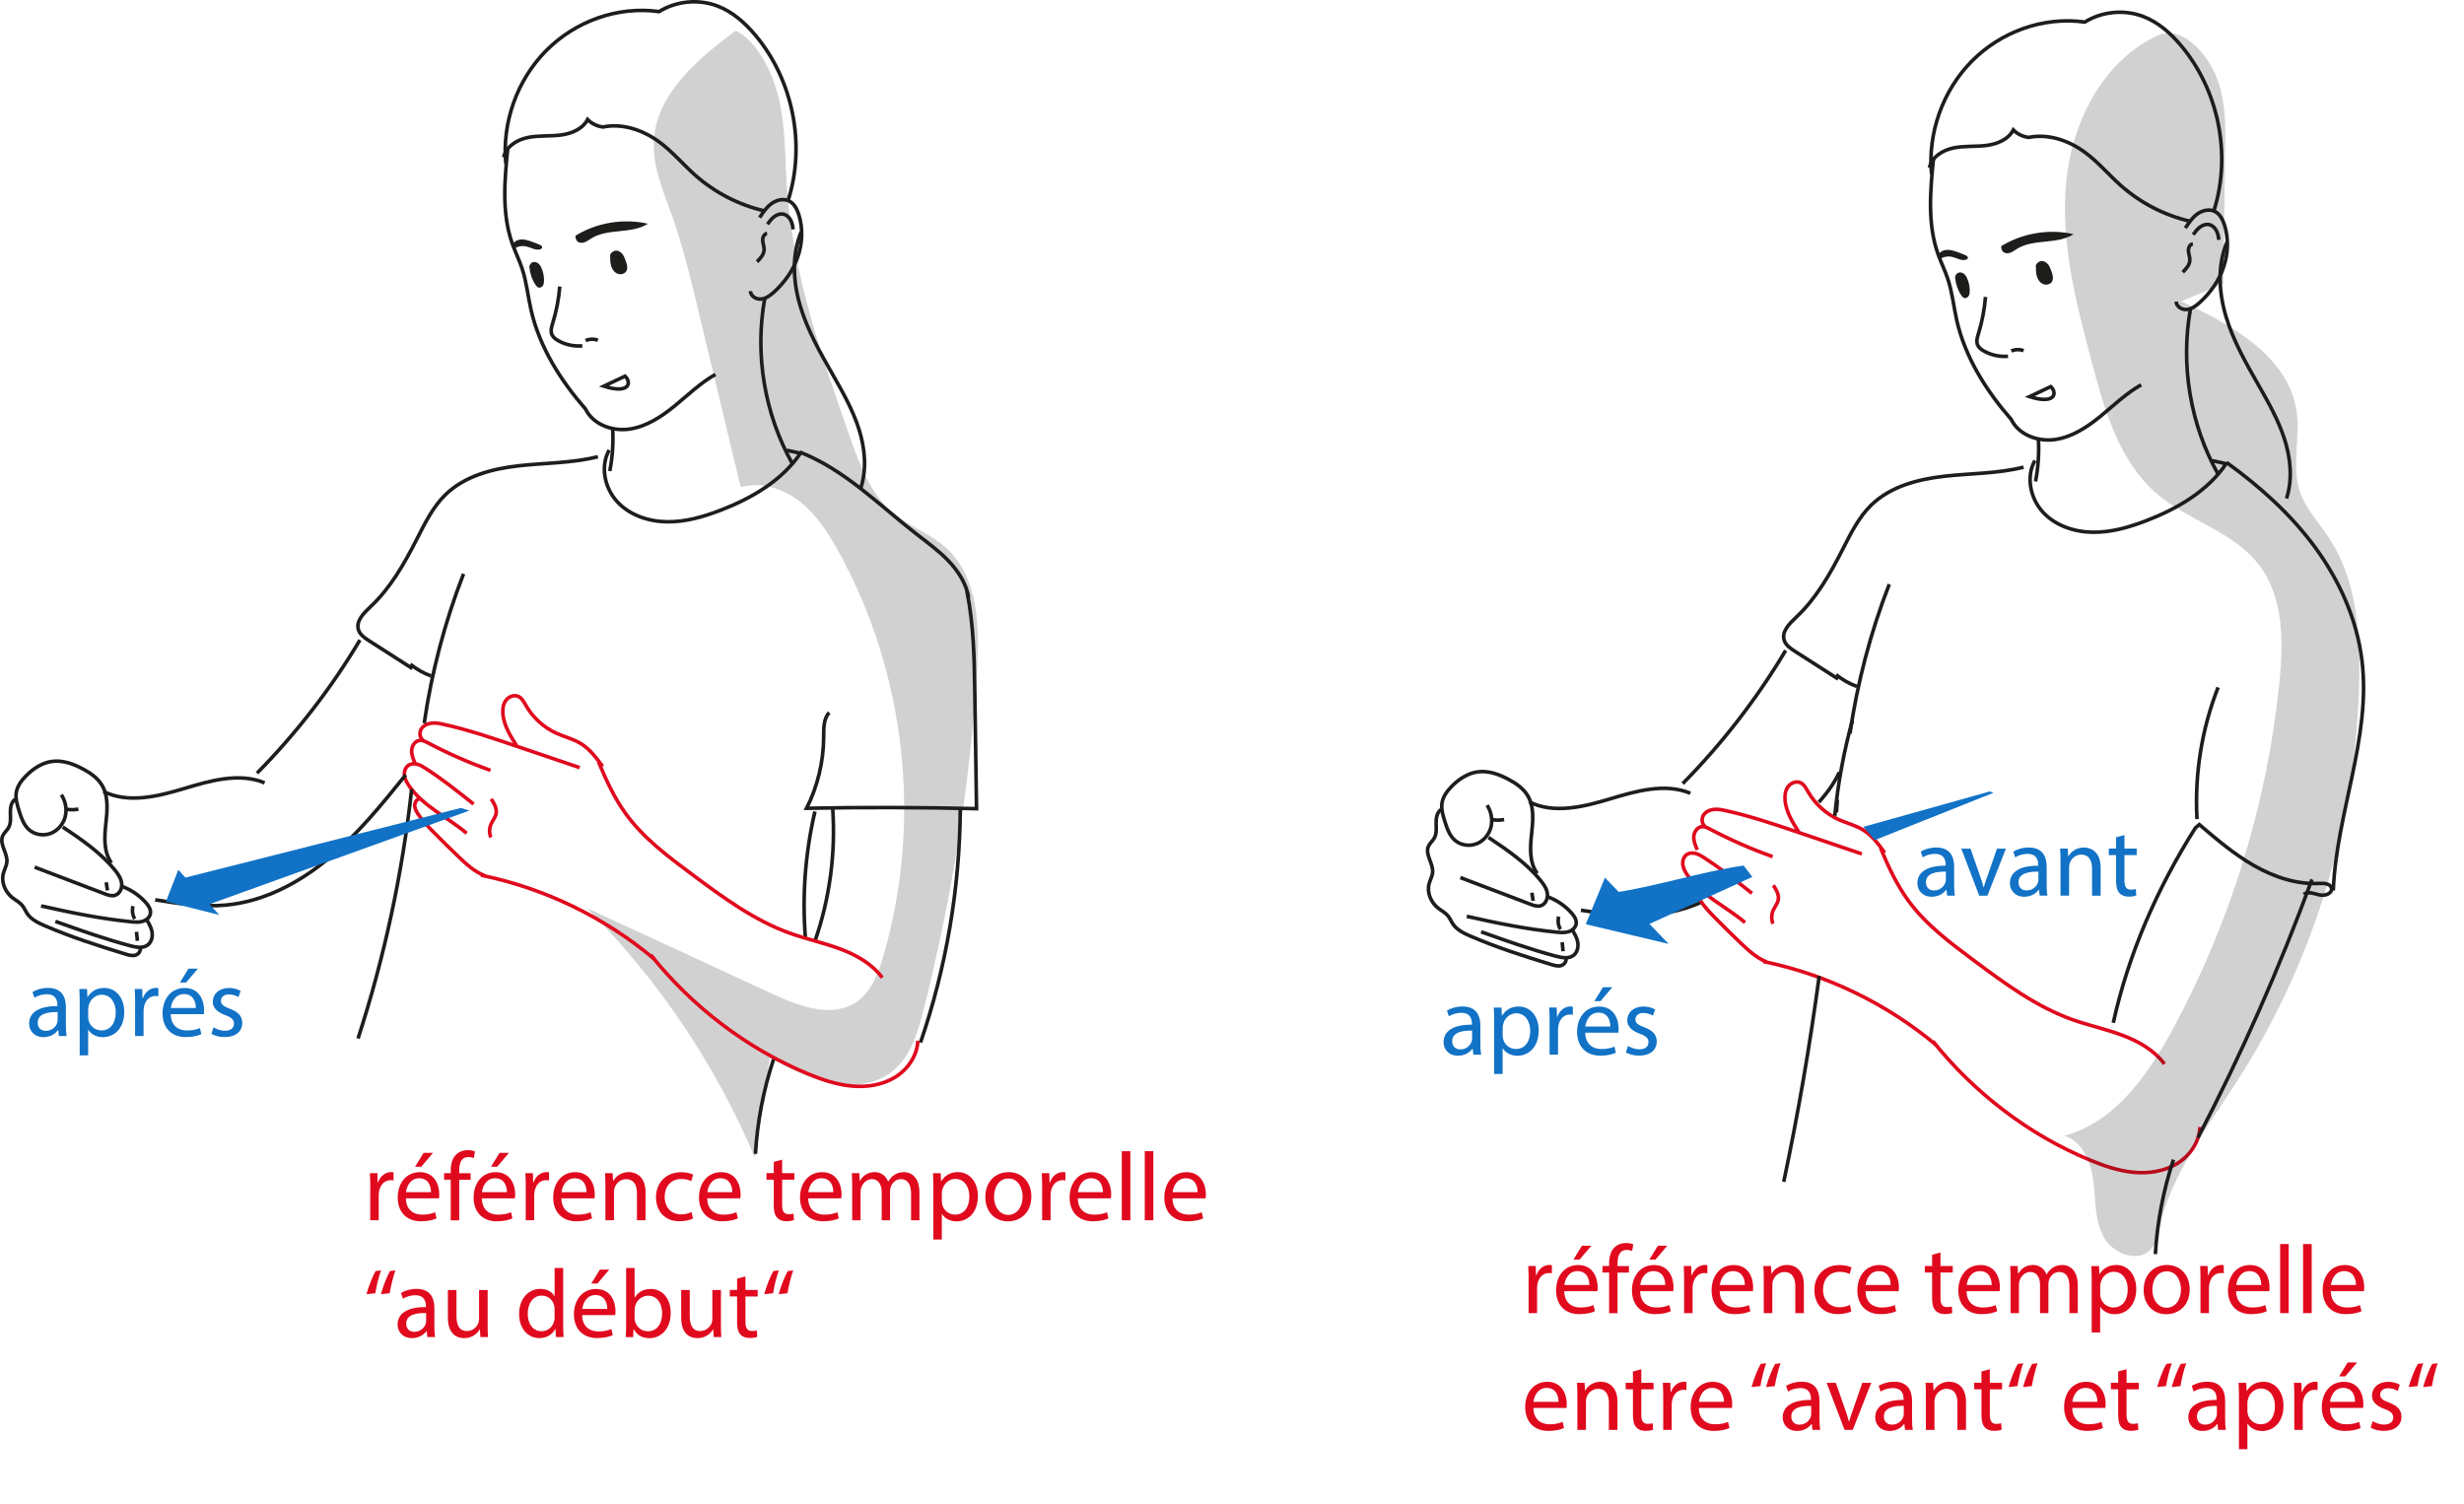 <?xml version="1.0" encoding="UTF-8"?>
<svg id="a" data-name="Calque 1" xmlns="http://www.w3.org/2000/svg" viewBox="0 0 683.59 417.38">
  <defs>
    <style>
      .e {
        isolation: isolate;
        opacity: .2;
      }

      .e, .f {
        fill: #1d1d1b;
      }

      .e, .f, .g, .h {
        stroke-width: 0px;
      }

      .i {
        stroke: #1d1d1b;
      }

      .i, .j {
        fill: none;
        stroke-miterlimit: 10;
      }

      .j {
        stroke: #e0091d;
      }

      .g {
        fill: #1172c6;
      }

      .h {
        fill: #e0091d;
      }
    </style>
  </defs>
  <g id="b" data-name="Calque 3">
    <path class="e" d="M204.11,8.49c-10.53,7.88-22.02,17.49-22.71,30.63-.37,7.13,2.62,13.93,5.01,20.66,3.06,8.62,5.21,17.54,7.34,26.44,3.92,16.32,7.83,32.64,11.75,48.95,5.63-1.64,11.84.38,16.44,4.01,4.6,3.63,7.84,8.69,10.68,13.82,18.72,33.82,23.3,75.17,12.44,112.27-1.41,4.82-3.32,9.91-7.48,12.73-6.7,4.54-15.72,1.24-23.06-2.16-17.22-7.96-34.45-15.93-51.67-23.89,19.78,19.83,35.71,43.49,46.62,69.28,1.36-9.26,2.72-18.52,4.08-27.78,5.36,2.89,10.82,5.82,16.8,7.04s12.64.47,17.36-3.37c4.99-4.07,6.94-10.7,8.52-16.94,7.83-31,12.97-62.7,14.85-94.62.7-11.87.31-25.35-8.43-33.4-4.45-4.1-10.48-6.11-15.09-10.04-6.18-5.27-9.12-13.3-11.8-20.96-7.88-22.49-15.84-45.32-17.44-69.1-.56-8.3-.35-16.72-2.27-24.81-1.93-8.09-6.43-16.07-11.93-18.75h-.01Z"/>
  </g>
  <g id="c" data-name="Calque 2">
    <path class="i" d="M140.87,41.05c-.88,8.89-1.73,18.13,1.26,26.55.83,2.34,1.94,4.57,2.72,6.92,1.23,3.71,1.61,7.64,2.47,11.45,2.38,10.49,8.39,19.8,15.11,27.49,2.06,4.31,7.43,6.26,12.15,5.59s8.89-3.41,12.59-6.43,7.15-6.4,11.32-8.74"/>
    <path class="i" d="M210.75,60.36c.95-1.43,1.92-2.89,3.31-3.89s3.3-1.47,4.83-.72c1.43.7,2.22,2.25,2.71,3.76,1.21,3.79,1.03,7.97-.26,11.74s-3.67,7.12-6.62,9.79c-1.02.92-2.2,1.8-3.57,1.93s-2.91-.82-2.96-2.2"/>
    <path class="i" d="M212.92,62.2c.55-.75,1.11-1.51,1.86-2.08s1.71-.9,2.62-.69c.86.2,1.55.88,1.96,1.66s.57,1.67.67,2.55"/>
    <path class="i" d="M212.82,64.78c-.86.09-1.28,1.13-1.22,1.99s.43,1.69.39,2.55c-.06,1.31-1.04,2.37-1.96,3.31"/>
    <path class="i" d="M212.19,82.67c-2.87,15.64-.09,32.26,7.72,46.12"/>
    <path class="i" d="M169.97,118.81c.23,3.97-.04,7.97-.79,11.87"/>
    <path class="f" d="M146.9,74.28c.15,1.69.73,3.34,1.67,4.75.22.33.49.66.87.76.45.11.93-.17,1.18-.57s.3-.88.31-1.35c.02-1.18-.21-2.36-.68-3.44-.22-.52-.51-1.03-.95-1.37s-1.07-.51-1.58-.28c-.84.37-.99,1.48-.81,1.51h0Z"/>
    <path class="f" d="M169.27,71.04c0,.93.02,1.87.29,2.76s.84,1.73,1.69,2.1,1.98.17,2.48-.62c.52-.83.21-1.91-.11-2.83-.24-.69-.5-1.4-.95-1.98s-1.17-1-1.9-.93c-1.02.1-1.76,1.32-1.49,1.5h0Z"/>
    <path class="i" d="M155.3,79.49c-.28,3.43-.93,6.82-1.94,10.11-.32,1.05-.68,2.2-.25,3.21.33.78,1.05,1.31,1.79,1.72,2.01,1.12,4.36,1.62,6.65,1.42"/>
    <path class="i" d="M162.48,94.49c1.06-.48,2.31-.51,3.39-.09"/>
    <path class="i" d="M212.05,58.5c-7.05-1.64-13.69-5.05-19.12-9.85-3.47-3.06-6.45-6.68-10.2-9.39-4.48-3.25-10.12-5.11-15.43-4.03-1.61-.18-3.15-.92-4.28-2.07-1.39,2.69-4.57,3.96-7.58,4.32s-6.09.06-9.06.68-5.98,2.5-6.64,5.46"/>
    <path class="i" d="M140.33,45.4c-1.09-11.39,3.11-23.18,11.16-31.32s19.79-12.47,31.36-10.86c4.77-2.96,10.93-3.55,16.18-1.56,4.24,1.61,7.73,4.75,10.64,8.23,10.31,12.36,13.85,30.04,9.08,45.41"/>
    <path class="i" d="M222.26,64.36c-2.66,6.47-2.24,13.87-.24,20.57s5.49,12.84,8.96,18.91c2.77,4.86,5.56,9.76,7.27,15.08s2.28,11.17.56,16.49"/>
    <path class="i" d="M169,124.87c-2.51,4.47-1.29,10.44,2.16,14.24s8.72,5.57,13.85,5.65,10.16-1.38,14.94-3.22c8.59-3.31,16.96-8.17,22.12-15.79-1.27-.28-2.54-.56-3.81-.84"/>
    <path class="i" d="M221.83,125.41c12.29,4.75,21.83,14.49,32.22,22.59,3.11,2.42,6.33,4.73,9.06,7.58s4.97,6.32,5.61,10.2"/>
    <path class="i" d="M230.05,197.69c-1.61,1.75-1.52,4.4-1.54,6.78-.03,6.84-1.67,13.66-4.73,19.77,15.71-.3,31.43-.26,47.14.11-.16-10.57-.31-21.13-.47-31.7-.14-9.57-.29-19.21-2.19-28.6"/>
    <path class="i" d="M266.41,224.46c-.15,22-3.89,43.97-11.03,64.77"/>
    <path class="i" d="M231.02,224.38c.85,12.48-.86,25.12-5,36.93"/>
    <path class="i" d="M226.09,225.13c-2.68,11.44-3.57,23.3-2.65,35.01"/>
    <path class="j" d="M160.82,212.97c-5.85-1.99-11.7-3.97-17.55-5.96-6.65-2.26-13.31-4.52-20.17-6.04-1.12-.25-2.27-.48-3.41-.34s-2.29.69-2.86,1.69-.37,2.45.6,3.06"/>
    <path class="j" d="M136.08,213.74c-5.95-2.14-11.76-4.69-17.35-7.64-.72-.38-1.49-.78-2.29-.69-1.28.13-2.16,1.46-2.23,2.75s.46,2.51.97,3.69"/>
    <path class="j" d="M131.39,223.07c-4.33-3.44-8.66-6.89-13.31-9.89-.72-.47-1.47-.93-2.3-1.15s-1.77-.18-2.48.3c-.87.6-1.22,1.75-1.09,2.8s.66,2,1.26,2.87c1.97,2.86,4.71,5.1,7.54,7.1s5.8,3.83,8.45,6.08"/>
    <path class="j" d="M116.3,221.64c-.8.19-1.27,1.08-1.24,1.9s.44,1.57.89,2.26c1.22,1.87,2.78,3.49,4.35,5.08,2.3,2.34,4.65,4.64,7.02,6.91,2.12,2.02,4.33,4.05,7.05,5.11"/>
    <path class="j" d="M136.28,221.66c.79,1.22,1.62,2.6,1.36,4.04-.2,1.07-.97,1.93-1.41,2.93-.51,1.16-.53,2.52-.06,3.7"/>
    <path class="j" d="M143.31,206.86c-1.72-2.7-3.49-5.54-3.79-8.73-.12-1.31.04-2.71.81-3.78s2.26-1.68,3.46-1.14c1.02.46,1.56,1.55,2.12,2.52,1.94,3.38,4.96,6.12,8.51,7.72,2.22,1,4.64,1.57,6.71,2.84,2.51,1.53,4.31,3.96,6.04,6.34"/>
    <path class="j" d="M133.45,242.81c17.61,3.61,34.29,11.68,48.06,23.24"/>
    <path class="j" d="M254.64,288.73c-.15,4.18-2.83,8.03-6.41,10.19s-7.94,2.78-12.1,2.37-8.16-1.79-12.03-3.39c-17.01-7.04-32.05-18.62-43.57-32.97"/>
    <path class="j" d="M244.77,271.25c-2.86-3.87-7.25-6.33-11.76-8.01s-9.24-2.68-13.77-4.3c-10.03-3.58-18.74-10.02-27.28-16.38-6.66-4.95-13.42-10.01-18.3-16.72-3.21-4.42-5.51-9.43-7.62-14.47"/>
    <path class="i" d="M165.87,126.71c-7.17,1.81-14.66,1.69-22.01,2.52s-14.95,2.84-20.25,7.99c-3.55,3.45-5.75,8.02-8.01,12.43-3.45,6.75-7.27,13.48-12.8,18.67-1.86,1.75-4.12,3.97-3.35,6.41.44,1.38,1.74,2.27,2.96,3.05,4.01,2.57,8.01,5.14,12.02,7.71"/>
    <path class="i" d="M128.6,159.2c-5.19,13.35-8.85,27.28-10.91,41.45"/>
    <path class="i" d="M113.84,184.27c1.73,1.41,3.7,2.53,5.8,3.28"/>
    <path class="i" d="M99.86,177.57c-7.99,13.4-17.6,25.83-28.56,36.94"/>
    <path class="i" d="M112.54,214.99c-6.64,8.23-13.34,16.51-21.48,23.25s-17.93,11.91-28.46,12.87c-6.52.59-13.07-.43-19.54-1.47"/>
    <path class="i" d="M73.42,217.19c-7.06-2.92-15.07-.61-22.38,1.59s-15.49,4.21-22.33.8"/>
    <path class="i" d="M17.42,229.45c5.21,3.5,10.49,7.07,14.45,11.94.88,1.08,1.71,2.28,1.88,3.66s-.53,2.96-1.86,3.35c-.94.28-1.94-.08-2.86-.43-6.47-2.46-12.94-4.93-19.42-7.39"/>
    <path class="i" d="M33.56,245.81c2.63.92,5.02,2.51,6.88,4.58.76.85,1.48,1.93,1.29,3.06-.17,1.06-1.12,1.85-2.15,2.16s-2.12.22-3.19.12c-8.43-.82-16.74-2.54-25-4.4"/>
    <path class="i" d="M40.46,254.8c.72,1.15,1.45,2.34,1.7,3.67s-.08,2.86-1.16,3.69c-1.32,1.02-3.21.67-4.82.24-7.05-1.87-13.94-4.32-20.81-6.77"/>
    <path class="i" d="M38.76,262.72c.51.81-.19,1.95-1.1,2.25s-1.91.02-2.83-.27c-7.57-2.31-15.12-4.73-22.39-7.86-1.82-.79-3.72-1.69-4.85-3.32-.52-.76-.86-1.65-1.45-2.35-.73-.88-1.79-1.4-2.69-2.11-2-1.57-3.17-4.29-2.52-6.75.28-1.07.88-2.06.98-3.16.22-2.49-2.16-4.96-1.16-7.25.38-.87,1.19-1.49,1.65-2.32.67-1.22.51-2.69.48-4.08s.21-2.96,1.34-3.77"/>
    <path class="i" d="M17.02,220.49c1.16,1.78,1.6,4.04,1.07,6.1s-2.05,3.86-4.03,4.62-4.38.4-5.98-1c-1.53-1.34-2.2-3.39-2.81-5.33-.51-1.64-1.03-3.35-.75-5.04.29-1.77,1.42-3.28,2.67-4.56,2-2.03,4.51-3.7,7.34-4.05,2.93-.36,5.85.71,8.45,2.1,2.01,1.07,3.97,2.4,5.19,4.32,2,3.16,1.6,7.21,1.19,10.92s-.64,7.82,1.57,10.83"/>
    <path class="i" d="M21.75,224.48c-1.08.2-2.2.22-3.29.04"/>
    <path class="i" d="M29.46,244.78l.36,2.25"/>
    <path class="i" d="M36.9,251.4c-.32,1.18-.15,2.49.48,3.54"/>
    <path class="i" d="M37.86,258.53l.26,2.48"/>
    <path class="i" d="M114.2,218.99c-2.58,23.46-7.58,46.67-14.87,69.13"/>
    <path class="i" d="M214.6,293.91c-2.8,8.47-4.49,17.3-5.02,26.2"/>
    <path class="i" d="M167.53,107.14l5.87-2.78c1.82,1.66,1.39,5.1-5.87,2.78Z"/>
    <path class="f" d="M159.67,65.38c5.93-3.63,13.3-4.85,20.08-3.31-4.6,2.95-11.07,1.19-15.71,4.07-.59.36-1.14.8-1.79,1.05s-1.43.27-1.98-.15-.66-1.38-.61-1.65h0Z"/>
    <path class="f" d="M142.62,69.01c1-.67,2.27-.9,3.44-.63,1.27.29,2.5,1.15,3.76.8.28-.08.59-.28.6-.57,0-.33-.34-.54-.64-.68-.88-.39-1.78-.74-2.69-1.04-.75-.25-1.52-.46-2.3-.46s-1.6.25-2.15.81c-.33.34-.56.84-.4,1.29s.83.67.39.48h-.01Z"/>
  </g>
  <g id="d" data-name="Calque 4">
    <path class="g" d="M127.88,224.15c-26.13,6.61-52.27,13.21-78.4,19.82l7.09,7.44,73.66-26.52-2.35-.73h0Z"/>
    <polyline class="g" points="49.47 241.31 60.83 253.84 46.04 250.11"/>
    <path class="i" d="M536.41,43.94c-.88,8.89-1.73,18.13,1.26,26.55.83,2.34,1.94,4.57,2.72,6.92,1.23,3.71,1.61,7.64,2.47,11.45,2.38,10.49,8.39,19.8,15.11,27.49,2.06,4.31,7.43,6.26,12.15,5.59s8.89-3.41,12.59-6.43,7.15-6.4,11.32-8.74"/>
    <path class="i" d="M606.29,63.26c.95-1.43,1.92-2.89,3.31-3.89s3.3-1.47,4.83-.72c1.43.7,2.22,2.25,2.71,3.76,1.21,3.79,1.03,7.97-.26,11.74-1.29,3.77-3.67,7.12-6.62,9.79-1.02.92-2.2,1.8-3.57,1.93s-2.91-.82-2.96-2.2"/>
    <path class="i" d="M608.46,65.1c.55-.75,1.11-1.51,1.86-2.08s1.71-.9,2.62-.69c.86.2,1.55.88,1.96,1.66s.57,1.67.67,2.55"/>
    <path class="i" d="M608.36,67.67c-.86.09-1.28,1.13-1.22,1.99s.43,1.69.39,2.55c-.06,1.31-1.04,2.37-1.96,3.31"/>
    <path class="i" d="M607.73,85.57c-2.87,15.64-.09,32.26,7.72,46.12"/>
    <path class="i" d="M565.51,121.7c.23,3.97-.04,7.97-.79,11.87"/>
    <path class="f" d="M542.44,77.18c.15,1.69.73,3.34,1.67,4.75.22.33.49.66.87.76.45.11.93-.17,1.18-.57s.3-.88.31-1.35c.02-1.18-.21-2.36-.68-3.44-.22-.52-.51-1.03-.95-1.37s-1.07-.51-1.58-.28c-.84.37-.99,1.48-.81,1.51h0Z"/>
    <path class="f" d="M564.81,73.93c.01.93.02,1.87.29,2.76.27.89.84,1.73,1.69,2.1s1.98.17,2.48-.62c.52-.83.21-1.91-.11-2.83-.24-.69-.5-1.4-.95-1.98s-1.17-1-1.9-.93c-1.02.1-1.76,1.32-1.49,1.5h0Z"/>
    <path class="i" d="M550.84,82.38c-.28,3.43-.93,6.82-1.94,10.11-.32,1.05-.68,2.2-.25,3.21.33.78,1.05,1.31,1.79,1.72,2.01,1.12,4.36,1.62,6.65,1.42"/>
    <path class="i" d="M558.01,97.38c1.06-.48,2.31-.51,3.39-.09"/>
    <path class="i" d="M607.59,61.39c-7.05-1.64-13.69-5.05-19.12-9.85-3.47-3.06-6.45-6.68-10.2-9.39-4.48-3.25-10.12-5.11-15.43-4.03-1.61-.18-3.15-.92-4.28-2.07-1.39,2.69-4.57,3.96-7.58,4.32s-6.09.06-9.06.68-5.98,2.5-6.64,5.46"/>
    <path class="i" d="M535.87,48.3c-1.09-11.39,3.11-23.18,11.16-31.32s19.79-12.47,31.36-10.86c4.77-2.96,10.93-3.55,16.18-1.56,4.24,1.61,7.73,4.75,10.64,8.23,10.31,12.36,13.85,30.04,9.08,45.41"/>
    <path class="i" d="M617.8,67.25c-2.66,6.47-2.24,13.87-.24,20.57s5.49,12.84,8.96,18.91c2.77,4.86,5.56,9.76,7.27,15.08s2.28,11.17.56,16.49"/>
    <path class="i" d="M564.54,127.77c-2.51,4.47-1.29,10.44,2.16,14.24s8.72,5.57,13.85,5.65,10.16-1.38,14.94-3.22c8.59-3.31,16.96-8.17,22.12-15.79-1.27-.28-2.54-.56-3.81-.84"/>
    <path class="j" d="M516.53,236.91c-5.85-1.99-11.7-3.97-17.55-5.96-6.65-2.26-13.31-4.52-20.17-6.04-1.12-.25-2.27-.48-3.41-.34s-2.29.69-2.86,1.69-.37,2.45.6,3.06"/>
    <path class="j" d="M491.78,237.68c-5.95-2.14-11.76-4.69-17.35-7.64-.72-.38-1.49-.78-2.29-.69-1.28.13-2.16,1.46-2.23,2.75s.46,2.51.97,3.69"/>
    <path class="j" d="M486.05,247.83c-4.33-3.44-8.66-6.89-13.31-9.89-.72-.47-1.47-.93-2.3-1.15s-1.77-.18-2.48.3c-.87.6-1.22,1.75-1.09,2.8s.66,2,1.26,2.87c1.97,2.86,4.71,5.1,7.54,7.1s5.8,3.83,8.45,6.08"/>
    <path class="j" d="M472,245.58c-.8.19-1.27,1.08-1.24,1.9s.44,1.57.89,2.26c1.22,1.87,2.78,3.49,4.35,5.08,2.3,2.34,4.65,4.64,7.02,6.91,2.12,2.02,4.33,4.05,7.05,5.11"/>
    <path class="j" d="M491.98,245.6c.79,1.22,1.62,2.6,1.36,4.04-.2,1.07-.97,1.93-1.41,2.93-.51,1.16-.53,2.52-.06,3.7"/>
    <path class="j" d="M499.02,230.8c-1.72-2.7-3.49-5.54-3.79-8.73-.12-1.31.04-2.71.81-3.78s2.26-1.68,3.46-1.14c1.02.46,1.56,1.55,2.12,2.52,1.94,3.38,4.96,6.12,8.51,7.72,2.22,1,4.64,1.57,6.71,2.84,2.51,1.53,4.31,3.96,6.04,6.34"/>
    <path class="j" d="M489.16,266.75c17.61,3.61,34.29,11.68,48.06,23.24"/>
    <path class="j" d="M610.34,312.67c-.15,4.18-2.83,8.03-6.41,10.19s-7.94,2.78-12.1,2.37-8.16-1.79-12.03-3.39c-17.01-7.04-32.05-18.62-43.57-32.97"/>
    <path class="j" d="M600.47,295.19c-2.86-3.87-7.25-6.33-11.76-8.01-4.51-1.68-9.24-2.68-13.77-4.3-10.03-3.58-18.74-10.02-27.28-16.38-6.66-4.95-13.42-10.01-18.3-16.72-3.21-4.42-5.51-9.43-7.62-14.47"/>
    <path class="i" d="M561.41,129.61c-7.17,1.81-14.66,1.69-22.01,2.52s-14.95,2.84-20.25,7.99c-3.55,3.45-5.75,8.02-8.01,12.43-3.45,6.75-7.27,13.48-12.8,18.67-1.86,1.75-4.12,3.97-3.35,6.41.44,1.38,1.74,2.27,2.96,3.05,4.01,2.57,8.01,5.14,12.02,7.71"/>
    <path class="i" d="M524.14,162.09c-5.19,13.35-8.85,27.28-10.91,41.45"/>
    <path class="i" d="M509.38,187.17c1.73,1.41,3.7,2.53,5.8,3.28"/>
    <path class="i" d="M495.4,180.46c-7.99,13.4-17.6,25.83-28.56,36.94"/>
    <path class="i" d="M504.62,222.57c2.36-2.71,4.11-5.06,5.68-8.3"/>
    <path class="i" d="M438.6,252.53c11.38,1.84,22.23,2.61,33.06-2.07"/>
    <path class="i" d="M513.91,199.84c-2.38,8.67-4.01,17.54-4.88,26.49"/>
    <path class="i" d="M468.96,220.08c-7.06-2.92-15.07-.61-22.38,1.59s-15.49,4.21-22.33.8"/>
    <path class="i" d="M412.96,232.34c5.21,3.5,10.49,7.07,14.45,11.94.88,1.08,1.71,2.28,1.88,3.66s-.53,2.96-1.86,3.35c-.94.28-1.94-.08-2.86-.43-6.47-2.46-12.94-4.93-19.42-7.39"/>
    <path class="i" d="M429.1,248.7c2.63.92,5.02,2.51,6.88,4.58.76.85,1.48,1.93,1.29,3.06-.17,1.06-1.12,1.85-2.15,2.16s-2.12.22-3.19.12c-8.43-.82-16.74-2.54-25-4.4"/>
    <path class="i" d="M436,257.69c.72,1.15,1.45,2.34,1.7,3.67s-.08,2.86-1.16,3.69c-1.32,1.02-3.21.67-4.82.24-7.05-1.87-13.94-4.32-20.81-6.77"/>
    <path class="i" d="M434.3,265.61c.51.81-.19,1.95-1.1,2.25s-1.91.02-2.83-.27c-7.57-2.31-15.12-4.73-22.39-7.86-1.82-.79-3.72-1.69-4.85-3.32-.52-.76-.86-1.65-1.45-2.35-.73-.88-1.79-1.4-2.69-2.11-2-1.57-3.17-4.29-2.52-6.75.28-1.07.88-2.06.98-3.16.22-2.49-2.16-4.96-1.16-7.25.38-.87,1.19-1.49,1.65-2.32.67-1.22.51-2.69.48-4.08s.21-2.96,1.34-3.77"/>
    <path class="i" d="M412.56,223.39c1.16,1.78,1.6,4.04,1.07,6.1s-2.05,3.86-4.03,4.62-4.38.4-5.98-1c-1.53-1.34-2.2-3.39-2.81-5.33-.51-1.64-1.03-3.35-.75-5.04.29-1.77,1.42-3.28,2.67-4.56,2-2.03,4.51-3.7,7.34-4.05,2.93-.36,5.85.71,8.45,2.1,2.01,1.07,3.97,2.4,5.19,4.32,2,3.16,1.6,7.21,1.19,10.92s-.64,7.82,1.57,10.83"/>
    <path class="i" d="M417.29,227.37c-1.08.2-2.2.22-3.29.04"/>
    <path class="i" d="M424.99,247.67l.36,2.25"/>
    <path class="i" d="M432.44,254.29c-.32,1.18-.15,2.49.48,3.54"/>
    <path class="i" d="M433.39,261.42l.26,2.48"/>
    <path class="i" d="M504.71,270.75c-2.57,19.16-5.84,38.22-9.85,57.13"/>
    <path class="i" d="M509.74,221.88c-.08,1.15-.17,2.31-.26,3.46"/>
    <path class="i" d="M602.98,321.73c-2.8,8.47-4.49,17.3-5.02,26.2"/>
    <path class="i" d="M563.07,110.04l5.87-2.78c1.82,1.66,1.39,5.1-5.87,2.78Z"/>
    <path class="f" d="M555.21,68.28c5.93-3.63,13.3-4.85,20.08-3.31-4.6,2.95-11.07,1.19-15.71,4.07-.59.36-1.14.8-1.79,1.05s-1.43.27-1.98-.15-.66-1.38-.61-1.65h0Z"/>
    <path class="f" d="M538.16,71.9c1-.67,2.27-.9,3.44-.63,1.27.29,2.5,1.15,3.76.8.28-.08.59-.28.6-.57.01-.33-.34-.54-.64-.68-.88-.39-1.78-.74-2.69-1.04-.75-.25-1.52-.46-2.3-.46s-1.6.25-2.15.81c-.33.34-.56.84-.4,1.29s.83.67.39.48h0Z"/>
    <path class="g" d="M483.73,240.13c-12.01,1.77-24.18,5.79-36.19,7.56l7.63,9.76,30.98-14.16-2.42-3.16Z"/>
    <path class="g" d="M552.01,219.58c-11.69,3.27-23.37,6.54-35.06,9.82l3.17,3.68,32.94-13.14-1.05-.36h0Z"/>
    <polyline class="g" points="445.27 243.49 462.94 261.88 439.94 256.41"/>
    <path class="i" d="M641.41,243.98c-8.98,24.52-19.54,48.46-31.61,71.62"/>
    <path class="i" d="M586.29,283.77c4.23-19.25,12.34-37.64,22.8-54.1l1.07-.91c4.83,4.13,9.7,8.28,15.22,11.42s11.81,5.24,18.15,4.91c1.28-.07,2.99.05,3.28,1.3.34,1.48-1.81,2.25-3.29,1.9s-3.17-1.08-4.39-.17"/>
    <path class="i" d="M647.32,247.07c.87-21.5,10.53-42.4,7.97-63.75-1.38-11.5-6.3-22.34-13.07-31.55-6.77-9.2-15.34-16.84-24.5-23.46"/>
    <path class="i" d="M609.52,227.24c-.7-12.41,1.31-24.97,5.85-36.54"/>
    <path class="e" d="M598.46,9.91c-15.26,7.14-23.8,24.31-25.28,41.09s2.89,33.46,7.22,49.74c3.52,13.24,7.56,27.31,17.96,36.23,8.74,7.49,21.14,10.49,28.22,19.56,7,8.97,6.94,21.45,5.8,32.77-3.4,33.68-13.56,66.67-29.7,96.43-6.87,12.68-16.09,25.73-30.04,29.37,5.1,1.48,7.49,7.35,8.14,12.62s.32,10.89,2.88,15.54,9.7,7.26,13.16,3.23c1.4-1.63,1.8-3.85,2.27-5.94,3.52-15.4,13.69-28.25,22.17-41.58,21.08-33.14,32.74-72.19,33.29-111.46.19-13.27-1.09-27.22-8.41-38.29-2.81-4.25-6.5-8.06-8.11-12.9-2.33-7,.14-14.7-.86-22.01-2.11-15.33-18.01-24.22-32.06-30.72,3.89-1.62,7.79-3.24,11.68-4.86.18-12.32.36-24.64.55-36.96.1-6.98.16-14.2-2.52-20.65s-9.55-14.39-16.35-11.21h0Z"/>
    <g>
      <path class="g" d="M16.34,287.45l-.19-1.65h-.08c-.73,1.03-2.13,1.94-4,1.94-2.65,0-3.99-1.86-3.99-3.75,0-3.16,2.81-4.89,7.85-4.86v-.27c0-1.08-.3-3.02-2.97-3.02-1.21,0-2.48.38-3.4.97l-.54-1.57c1.08-.7,2.65-1.16,4.29-1.16,4,0,4.97,2.73,4.97,5.34v4.89c0,1.13.05,2.24.22,3.13h-2.16ZM15.99,280.78c-2.59-.05-5.53.4-5.53,2.94,0,1.54,1.03,2.27,2.24,2.27,1.7,0,2.78-1.08,3.16-2.19.08-.24.13-.51.13-.76v-2.27Z"/>
      <path class="g" d="M22.12,278.65c0-1.67-.05-3.02-.11-4.26h2.13l.11,2.24h.05c.97-1.59,2.51-2.54,4.64-2.54,3.16,0,5.53,2.67,5.53,6.64,0,4.7-2.86,7.02-5.94,7.02-1.73,0-3.24-.76-4.02-2.05h-.05v7.1h-2.35v-14.14ZM24.47,282.13c0,.35.05.67.11.97.43,1.65,1.86,2.78,3.56,2.78,2.51,0,3.97-2.05,3.97-5.05,0-2.62-1.38-4.86-3.89-4.86-1.62,0-3.13,1.16-3.59,2.94-.08.3-.16.65-.16.97v2.24Z"/>
      <path class="g" d="M37.49,278.46c0-1.54-.03-2.86-.11-4.08h2.08l.08,2.56h.11c.59-1.75,2.02-2.86,3.62-2.86.27,0,.46.03.67.08v2.24c-.24-.05-.49-.08-.81-.08-1.67,0-2.86,1.27-3.19,3.05-.05.32-.11.7-.11,1.11v6.96h-2.35v-8.99Z"/>
      <path class="g" d="M47.37,281.35c.05,3.21,2.11,4.54,4.48,4.54,1.7,0,2.73-.3,3.62-.67l.4,1.7c-.84.38-2.27.81-4.35.81-4.02,0-6.42-2.64-6.42-6.59s2.32-7.04,6.13-7.04c4.26,0,5.4,3.75,5.4,6.15,0,.49-.05.86-.08,1.11h-9.18ZM54.33,279.65c.03-1.51-.62-3.86-3.29-3.86-2.4,0-3.46,2.21-3.64,3.86h6.94ZM54.9,268.74l-3.29,3.86h-1.7l2.38-3.86h2.62Z"/>
      <path class="g" d="M59.25,285.02c.7.46,1.94.95,3.13.95,1.73,0,2.54-.86,2.54-1.94,0-1.13-.67-1.75-2.43-2.4-2.35-.84-3.46-2.13-3.46-3.7,0-2.11,1.7-3.83,4.51-3.83,1.32,0,2.48.38,3.21.81l-.59,1.73c-.51-.32-1.46-.76-2.67-.76-1.4,0-2.19.81-2.19,1.78,0,1.08.78,1.57,2.48,2.21,2.27.86,3.43,2,3.43,3.94,0,2.29-1.78,3.91-4.89,3.91-1.43,0-2.75-.35-3.67-.89l.59-1.81Z"/>
    </g>
    <g>
      <path class="g" d="M408.76,292.6l-.19-1.65h-.08c-.73,1.03-2.13,1.94-4,1.94-2.65,0-4-1.86-4-3.75,0-3.16,2.81-4.89,7.86-4.86v-.27c0-1.08-.3-3.02-2.97-3.02-1.21,0-2.48.38-3.4.97l-.54-1.57c1.08-.7,2.64-1.16,4.29-1.16,4,0,4.97,2.73,4.97,5.34v4.89c0,1.13.05,2.24.22,3.13h-2.16ZM408.41,285.93c-2.59-.05-5.53.4-5.53,2.94,0,1.54,1.03,2.27,2.24,2.27,1.7,0,2.78-1.08,3.16-2.19.08-.24.13-.51.13-.76v-2.27Z"/>
      <path class="g" d="M414.54,283.8c0-1.67-.05-3.02-.11-4.26h2.13l.11,2.24h.05c.97-1.59,2.51-2.54,4.64-2.54,3.16,0,5.53,2.67,5.53,6.64,0,4.7-2.86,7.02-5.94,7.02-1.73,0-3.24-.76-4.02-2.05h-.05v7.1h-2.35v-14.14ZM416.89,287.28c0,.35.05.67.11.97.43,1.65,1.86,2.78,3.56,2.78,2.51,0,3.97-2.05,3.97-5.05,0-2.62-1.38-4.86-3.89-4.86-1.62,0-3.13,1.16-3.59,2.94-.08.3-.16.65-.16.97v2.24Z"/>
      <path class="g" d="M429.91,283.61c0-1.54-.03-2.86-.11-4.08h2.08l.08,2.56h.11c.59-1.75,2.02-2.86,3.62-2.86.27,0,.46.03.67.08v2.24c-.24-.05-.49-.08-.81-.08-1.67,0-2.86,1.27-3.19,3.05-.05.32-.11.7-.11,1.11v6.96h-2.35v-8.99Z"/>
      <path class="g" d="M439.79,286.5c.05,3.21,2.11,4.54,4.48,4.54,1.7,0,2.73-.3,3.62-.67l.41,1.7c-.84.38-2.27.81-4.35.81-4.02,0-6.42-2.64-6.42-6.59s2.32-7.04,6.13-7.04c4.26,0,5.4,3.75,5.4,6.15,0,.49-.05.86-.08,1.11h-9.18ZM446.75,284.79c.03-1.51-.62-3.86-3.29-3.86-2.4,0-3.46,2.21-3.64,3.86h6.94ZM447.32,273.89l-3.29,3.86h-1.7l2.38-3.86h2.62Z"/>
      <path class="g" d="M451.67,290.17c.7.46,1.94.95,3.13.95,1.73,0,2.54-.86,2.54-1.94,0-1.13-.67-1.75-2.43-2.4-2.35-.84-3.46-2.13-3.46-3.7,0-2.11,1.7-3.83,4.51-3.83,1.32,0,2.48.38,3.21.81l-.59,1.73c-.51-.32-1.46-.76-2.67-.76-1.4,0-2.19.81-2.19,1.78,0,1.08.78,1.57,2.48,2.21,2.27.86,3.43,2,3.43,3.94,0,2.29-1.78,3.91-4.89,3.91-1.43,0-2.75-.35-3.67-.89l.59-1.81Z"/>
    </g>
    <g>
      <path class="g" d="M540.2,248.5l-.19-1.65h-.08c-.73,1.03-2.13,1.94-4,1.94-2.64,0-3.99-1.86-3.99-3.75,0-3.16,2.81-4.89,7.85-4.86v-.27c0-1.08-.3-3.02-2.97-3.02-1.21,0-2.48.38-3.4.97l-.54-1.57c1.08-.7,2.65-1.16,4.29-1.16,4,0,4.97,2.73,4.97,5.34v4.89c0,1.13.05,2.24.22,3.13h-2.16ZM539.84,241.83c-2.59-.05-5.53.4-5.53,2.94,0,1.54,1.03,2.27,2.24,2.27,1.7,0,2.78-1.08,3.16-2.19.08-.24.13-.51.13-.76v-2.27Z"/>
      <path class="g" d="M546.68,235.44l2.56,7.34c.43,1.19.78,2.27,1.05,3.35h.08c.3-1.08.67-2.16,1.11-3.35l2.54-7.34h2.48l-5.13,13.06h-2.27l-4.97-13.06h2.54Z"/>
      <path class="g" d="M565.87,248.5l-.19-1.65h-.08c-.73,1.03-2.13,1.94-4,1.94-2.64,0-3.99-1.86-3.99-3.75,0-3.16,2.81-4.89,7.85-4.86v-.27c0-1.08-.3-3.02-2.97-3.02-1.21,0-2.48.38-3.4.97l-.54-1.57c1.08-.7,2.65-1.16,4.29-1.16,4,0,4.97,2.73,4.97,5.34v4.89c0,1.13.05,2.24.22,3.13h-2.16ZM565.52,241.83c-2.59-.05-5.53.4-5.53,2.94,0,1.54,1.03,2.27,2.24,2.27,1.7,0,2.78-1.08,3.16-2.19.08-.24.13-.51.13-.76v-2.27Z"/>
      <path class="g" d="M571.65,238.97c0-1.35-.03-2.46-.11-3.54h2.11l.14,2.16h.05c.65-1.24,2.16-2.46,4.32-2.46,1.81,0,4.62,1.08,4.62,5.56v7.8h-2.38v-7.53c0-2.11-.78-3.86-3.02-3.86-1.57,0-2.78,1.11-3.19,2.43-.11.3-.16.7-.16,1.11v7.85h-2.38v-9.53Z"/>
      <path class="g" d="M589.39,231.68v3.75h3.4v1.81h-3.4v7.04c0,1.62.46,2.54,1.78,2.54.62,0,1.08-.08,1.38-.16l.11,1.78c-.46.19-1.19.32-2.11.32-1.11,0-2-.35-2.56-1-.67-.7-.92-1.86-.92-3.4v-7.13h-2.02v-1.81h2.02v-3.13l2.32-.62Z"/>
    </g>
    <g>
      <path class="h" d="M102.73,329.56c0-1.54-.03-2.86-.11-4.08h2.08l.08,2.56h.11c.59-1.75,2.02-2.86,3.62-2.86.27,0,.46.03.67.08v2.24c-.24-.05-.49-.08-.81-.08-1.67,0-2.86,1.27-3.19,3.05-.05.32-.11.7-.11,1.11v6.96h-2.35v-8.99Z"/>
      <path class="h" d="M112.61,332.45c.05,3.21,2.11,4.54,4.48,4.54,1.7,0,2.73-.3,3.62-.67l.4,1.7c-.84.38-2.27.81-4.35.81-4.02,0-6.42-2.64-6.42-6.59s2.32-7.04,6.13-7.04c4.26,0,5.4,3.75,5.4,6.15,0,.49-.05.86-.08,1.11h-9.18ZM119.57,330.75c.03-1.51-.62-3.86-3.29-3.86-2.4,0-3.46,2.21-3.64,3.86h6.94ZM120.14,319.84l-3.29,3.86h-1.7l2.38-3.86h2.62Z"/>
      <path class="h" d="M125.05,338.55v-11.26h-1.84v-1.81h1.84v-.62c0-1.83.4-3.51,1.51-4.56.89-.86,2.08-1.21,3.19-1.21.84,0,1.57.19,2.02.38l-.32,1.84c-.35-.16-.84-.3-1.51-.3-2.02,0-2.54,1.78-2.54,3.78v.7h3.16v1.81h-3.16v11.26h-2.35Z"/>
      <path class="h" d="M133.67,332.45c.05,3.21,2.11,4.54,4.48,4.54,1.7,0,2.73-.3,3.62-.67l.4,1.7c-.84.38-2.27.81-4.35.81-4.02,0-6.42-2.64-6.42-6.59s2.32-7.04,6.13-7.04c4.26,0,5.4,3.75,5.4,6.15,0,.49-.05.86-.08,1.11h-9.18ZM140.63,330.75c.03-1.51-.62-3.86-3.29-3.86-2.4,0-3.46,2.21-3.64,3.86h6.94ZM141.2,319.84l-3.29,3.86h-1.7l2.38-3.86h2.62Z"/>
      <path class="h" d="M145.87,329.56c0-1.54-.03-2.86-.11-4.08h2.08l.08,2.56h.11c.59-1.75,2.02-2.86,3.62-2.86.27,0,.46.03.67.08v2.24c-.24-.05-.49-.08-.81-.08-1.67,0-2.86,1.27-3.19,3.05-.05.32-.11.7-.11,1.11v6.96h-2.35v-8.99Z"/>
      <path class="h" d="M155.75,332.45c.05,3.21,2.11,4.54,4.48,4.54,1.7,0,2.73-.3,3.62-.67l.4,1.7c-.84.38-2.27.81-4.35.81-4.02,0-6.42-2.64-6.42-6.59s2.32-7.04,6.13-7.04c4.26,0,5.4,3.75,5.4,6.15,0,.49-.05.86-.08,1.11h-9.18ZM162.72,330.75c.03-1.51-.62-3.86-3.29-3.86-2.4,0-3.46,2.21-3.64,3.86h6.94Z"/>
      <path class="h" d="M167.96,329.02c0-1.35-.03-2.46-.11-3.54h2.11l.14,2.16h.05c.65-1.24,2.16-2.46,4.32-2.46,1.81,0,4.62,1.08,4.62,5.56v7.8h-2.38v-7.53c0-2.11-.78-3.86-3.02-3.86-1.57,0-2.78,1.11-3.19,2.43-.11.3-.16.7-.16,1.11v7.85h-2.38v-9.53Z"/>
      <path class="h" d="M192.25,338.06c-.62.32-2,.76-3.75.76-3.94,0-6.5-2.67-6.5-6.67s2.75-6.94,7.02-6.94c1.4,0,2.65.35,3.29.67l-.54,1.83c-.57-.32-1.46-.62-2.75-.62-3,0-4.62,2.21-4.62,4.94,0,3.02,1.94,4.89,4.53,4.89,1.35,0,2.24-.35,2.92-.65l.41,1.78Z"/>
      <path class="h" d="M196.2,332.45c.05,3.21,2.11,4.54,4.48,4.54,1.7,0,2.73-.3,3.62-.67l.4,1.7c-.84.38-2.27.81-4.35.81-4.02,0-6.42-2.64-6.42-6.59s2.32-7.04,6.13-7.04c4.26,0,5.4,3.75,5.4,6.15,0,.49-.05.86-.08,1.11h-9.18ZM203.16,330.75c.03-1.51-.62-3.86-3.29-3.86-2.4,0-3.46,2.21-3.64,3.86h6.94Z"/>
      <path class="h" d="M216.99,321.73v3.75h3.4v1.81h-3.4v7.04c0,1.62.46,2.54,1.78,2.54.62,0,1.08-.08,1.38-.16l.11,1.78c-.46.19-1.19.32-2.11.32-1.11,0-2-.35-2.56-1-.67-.7-.92-1.86-.92-3.4v-7.13h-2.02v-1.81h2.02v-3.13l2.32-.62Z"/>
      <path class="h" d="M224.22,332.45c.05,3.21,2.11,4.54,4.48,4.54,1.7,0,2.73-.3,3.62-.67l.4,1.7c-.84.38-2.27.81-4.35.81-4.02,0-6.42-2.64-6.42-6.59s2.32-7.04,6.13-7.04c4.26,0,5.4,3.75,5.4,6.15,0,.49-.05.86-.08,1.11h-9.18ZM231.19,330.75c.03-1.51-.62-3.86-3.29-3.86-2.4,0-3.46,2.21-3.64,3.86h6.94Z"/>
      <path class="h" d="M236.43,329.02c0-1.35-.03-2.46-.11-3.54h2.08l.11,2.11h.08c.73-1.24,1.94-2.4,4.1-2.4,1.78,0,3.13,1.08,3.7,2.62h.05c.4-.73.92-1.3,1.46-1.7.78-.59,1.65-.92,2.89-.92,1.73,0,4.29,1.13,4.29,5.67v7.69h-2.32v-7.4c0-2.51-.92-4.02-2.83-4.02-1.35,0-2.4,1-2.81,2.16-.11.32-.19.76-.19,1.19v8.07h-2.32v-7.83c0-2.08-.92-3.59-2.73-3.59-1.48,0-2.56,1.19-2.94,2.38-.14.35-.19.76-.19,1.16v7.88h-2.32v-9.53Z"/>
      <path class="h" d="M258.95,329.75c0-1.67-.05-3.02-.11-4.26h2.13l.11,2.24h.05c.97-1.59,2.51-2.54,4.64-2.54,3.16,0,5.53,2.67,5.53,6.64,0,4.7-2.86,7.02-5.94,7.02-1.73,0-3.24-.76-4.02-2.05h-.05v7.1h-2.35v-14.14ZM261.29,333.23c0,.35.05.67.11.97.43,1.65,1.86,2.78,3.56,2.78,2.51,0,3.97-2.05,3.97-5.05,0-2.62-1.38-4.86-3.89-4.86-1.62,0-3.13,1.16-3.59,2.94-.08.3-.16.65-.16.97v2.24Z"/>
      <path class="h" d="M286.13,331.91c0,4.83-3.35,6.94-6.51,6.94-3.54,0-6.26-2.59-6.26-6.72,0-4.37,2.86-6.94,6.48-6.94s6.29,2.73,6.29,6.72ZM275.77,332.04c0,2.86,1.65,5.02,3.97,5.02s3.97-2.13,3.97-5.08c0-2.21-1.11-5.02-3.91-5.02s-4.02,2.59-4.02,5.08Z"/>
      <path class="h" d="M289.13,329.56c0-1.54-.03-2.86-.11-4.08h2.08l.08,2.56h.11c.59-1.75,2.02-2.86,3.62-2.86.27,0,.46.03.67.08v2.24c-.24-.05-.49-.08-.81-.08-1.67,0-2.86,1.27-3.19,3.05-.05.32-.11.7-.11,1.11v6.96h-2.35v-8.99Z"/>
      <path class="h" d="M299.01,332.45c.05,3.21,2.11,4.54,4.48,4.54,1.7,0,2.73-.3,3.62-.67l.41,1.7c-.84.38-2.27.81-4.35.81-4.02,0-6.42-2.64-6.42-6.59s2.32-7.04,6.13-7.04c4.26,0,5.4,3.75,5.4,6.15,0,.49-.05.86-.08,1.11h-9.18ZM305.98,330.75c.03-1.51-.62-3.86-3.29-3.86-2.4,0-3.46,2.21-3.64,3.86h6.94Z"/>
      <path class="h" d="M311.22,319.38h2.38v19.17h-2.38v-19.17Z"/>
      <path class="h" d="M317.59,319.38h2.38v19.17h-2.38v-19.17Z"/>
      <path class="h" d="M325.28,332.45c.05,3.21,2.11,4.54,4.48,4.54,1.7,0,2.73-.3,3.62-.67l.41,1.7c-.84.38-2.27.81-4.35.81-4.02,0-6.42-2.64-6.42-6.59s2.32-7.04,6.13-7.04c4.26,0,5.4,3.75,5.4,6.15,0,.49-.05.86-.08,1.11h-9.18ZM332.25,330.75c.03-1.51-.62-3.86-3.29-3.86-2.4,0-3.46,2.21-3.64,3.86h6.94Z"/>
      <path class="h" d="M101.67,359.05c.62-2.27,1.78-5.18,2.54-6.42l1.51-.16c-.59,1.59-1.3,4.37-1.59,6.32l-2.46.27ZM105.69,359.05c.59-2.27,1.78-5.18,2.51-6.42l1.51-.16c-.59,1.59-1.3,4.37-1.59,6.32l-2.43.27Z"/>
      <path class="h" d="M118.57,370.95l-.19-1.65h-.08c-.73,1.03-2.13,1.94-4,1.94-2.65,0-3.99-1.86-3.99-3.75,0-3.16,2.81-4.89,7.85-4.86v-.27c0-1.08-.3-3.02-2.97-3.02-1.21,0-2.48.38-3.4.97l-.54-1.57c1.08-.7,2.65-1.16,4.29-1.16,4,0,4.97,2.73,4.97,5.34v4.89c0,1.13.05,2.24.22,3.13h-2.16ZM118.22,364.28c-2.59-.05-5.53.4-5.53,2.94,0,1.54,1.03,2.27,2.24,2.27,1.7,0,2.78-1.08,3.16-2.19.08-.24.13-.51.13-.76v-2.27Z"/>
      <path class="h" d="M135.28,367.39c0,1.35.03,2.54.11,3.56h-2.11l-.14-2.13h-.05c-.62,1.05-2,2.43-4.32,2.43-2.05,0-4.51-1.13-4.51-5.72v-7.64h2.38v7.23c0,2.48.76,4.16,2.92,4.16,1.59,0,2.7-1.11,3.13-2.16.14-.35.22-.78.22-1.21v-8.02h2.38v9.5Z"/>
      <path class="h" d="M156.24,351.79v15.79c0,1.16.03,2.48.11,3.37h-2.13l-.11-2.27h-.05c-.73,1.46-2.32,2.56-4.45,2.56-3.16,0-5.59-2.67-5.59-6.64-.03-4.35,2.67-7.02,5.86-7.02,2,0,3.35.94,3.94,2h.05v-7.8h2.38ZM153.86,363.2c0-.3-.03-.7-.11-1-.35-1.51-1.65-2.75-3.43-2.75-2.46,0-3.91,2.16-3.91,5.05,0,2.65,1.3,4.83,3.86,4.83,1.59,0,3.05-1.05,3.48-2.83.08-.32.11-.65.11-1.03v-2.27Z"/>
      <path class="h" d="M161.5,364.85c.05,3.21,2.11,4.54,4.48,4.54,1.7,0,2.73-.3,3.62-.67l.4,1.7c-.84.38-2.27.81-4.35.81-4.02,0-6.42-2.64-6.42-6.59s2.32-7.04,6.13-7.04c4.26,0,5.4,3.75,5.4,6.15,0,.49-.05.86-.08,1.11h-9.18ZM168.47,363.15c.03-1.51-.62-3.86-3.29-3.86-2.4,0-3.46,2.21-3.64,3.86h6.94ZM169.03,352.24l-3.29,3.86h-1.7l2.38-3.86h2.62Z"/>
      <path class="h" d="M173.6,370.95c.05-.89.11-2.21.11-3.37v-15.79h2.35v8.21h.05c.84-1.46,2.35-2.4,4.45-2.4,3.24,0,5.53,2.7,5.51,6.67,0,4.67-2.94,6.99-5.86,6.99-1.89,0-3.4-.73-4.37-2.46h-.08l-.11,2.16h-2.05ZM176.06,365.71c0,.3.05.59.11.86.46,1.65,1.84,2.78,3.56,2.78,2.48,0,3.97-2.02,3.97-5.02,0-2.62-1.35-4.86-3.89-4.86-1.62,0-3.13,1.11-3.62,2.92-.05.27-.13.59-.13.97v2.35Z"/>
      <path class="h" d="M200,367.39c0,1.35.03,2.54.11,3.56h-2.11l-.14-2.13h-.05c-.62,1.05-2,2.43-4.32,2.43-2.05,0-4.51-1.13-4.51-5.72v-7.64h2.38v7.23c0,2.48.76,4.16,2.92,4.16,1.59,0,2.7-1.11,3.13-2.16.14-.35.22-.78.22-1.21v-8.02h2.38v9.5Z"/>
      <path class="h" d="M206.81,354.13v3.75h3.4v1.81h-3.4v7.04c0,1.62.46,2.54,1.78,2.54.62,0,1.08-.08,1.38-.16l.11,1.78c-.46.19-1.19.32-2.11.32-1.11,0-2-.35-2.56-1-.67-.7-.92-1.86-.92-3.4v-7.13h-2.02v-1.81h2.02v-3.13l2.32-.62Z"/>
      <path class="h" d="M212.02,359.05c.62-2.27,1.78-5.18,2.54-6.42l1.51-.16c-.59,1.59-1.3,4.37-1.59,6.32l-2.46.27ZM216.04,359.05c.59-2.27,1.78-5.18,2.51-6.42l1.51-.16c-.59,1.59-1.3,4.37-1.59,6.32l-2.43.27Z"/>
    </g>
    <g>
      <path class="h" d="M424.09,355.32c0-1.54-.03-2.86-.11-4.08h2.08l.08,2.56h.11c.59-1.75,2.02-2.86,3.62-2.86.27,0,.46.03.67.08v2.24c-.24-.05-.49-.08-.81-.08-1.67,0-2.86,1.27-3.19,3.05-.05.32-.11.7-.11,1.11v6.96h-2.35v-8.99Z"/>
      <path class="h" d="M433.97,358.21c.05,3.21,2.11,4.54,4.48,4.54,1.7,0,2.73-.3,3.62-.67l.41,1.7c-.84.38-2.27.81-4.35.81-4.02,0-6.42-2.64-6.42-6.59s2.32-7.04,6.13-7.04c4.26,0,5.4,3.75,5.4,6.15,0,.49-.05.86-.08,1.11h-9.18ZM440.93,356.51c.03-1.51-.62-3.86-3.29-3.86-2.4,0-3.46,2.21-3.64,3.86h6.94ZM441.5,345.6l-3.29,3.86h-1.7l2.38-3.86h2.62Z"/>
      <path class="h" d="M446.42,364.31v-11.26h-1.84v-1.81h1.84v-.62c0-1.83.4-3.51,1.51-4.56.89-.86,2.08-1.21,3.18-1.21.84,0,1.57.19,2.02.38l-.32,1.84c-.35-.16-.84-.3-1.51-.3-2.02,0-2.54,1.78-2.54,3.78v.7h3.16v1.81h-3.16v11.26h-2.35Z"/>
      <path class="h" d="M455.03,358.21c.05,3.21,2.11,4.54,4.48,4.54,1.7,0,2.73-.3,3.62-.67l.4,1.7c-.84.38-2.27.81-4.35.81-4.02,0-6.42-2.64-6.42-6.59s2.32-7.04,6.13-7.04c4.26,0,5.4,3.75,5.4,6.15,0,.49-.05.86-.08,1.11h-9.18ZM461.99,356.51c.03-1.51-.62-3.86-3.29-3.86-2.4,0-3.46,2.21-3.64,3.86h6.94ZM462.56,345.6l-3.29,3.86h-1.7l2.38-3.86h2.62Z"/>
      <path class="h" d="M467.23,355.32c0-1.54-.03-2.86-.11-4.08h2.08l.08,2.56h.11c.59-1.75,2.02-2.86,3.62-2.86.27,0,.46.03.67.08v2.24c-.24-.05-.49-.08-.81-.08-1.67,0-2.86,1.27-3.18,3.05-.05.32-.11.7-.11,1.11v6.96h-2.35v-8.99Z"/>
      <path class="h" d="M477.11,358.21c.05,3.21,2.11,4.54,4.48,4.54,1.7,0,2.73-.3,3.62-.67l.41,1.7c-.84.38-2.27.81-4.35.81-4.02,0-6.42-2.64-6.42-6.59s2.32-7.04,6.13-7.04c4.26,0,5.4,3.75,5.4,6.15,0,.49-.05.86-.08,1.11h-9.18ZM484.08,356.51c.03-1.51-.62-3.86-3.29-3.86-2.4,0-3.46,2.21-3.64,3.86h6.94Z"/>
      <path class="h" d="M489.32,354.78c0-1.35-.03-2.46-.11-3.54h2.11l.14,2.16h.05c.65-1.24,2.16-2.46,4.32-2.46,1.81,0,4.62,1.08,4.62,5.56v7.8h-2.38v-7.53c0-2.11-.78-3.86-3.02-3.86-1.57,0-2.78,1.11-3.19,2.43-.11.3-.16.7-.16,1.11v7.85h-2.38v-9.53Z"/>
      <path class="h" d="M513.62,363.82c-.62.32-2,.76-3.75.76-3.94,0-6.5-2.67-6.5-6.67s2.75-6.94,7.02-6.94c1.4,0,2.64.35,3.29.67l-.54,1.83c-.57-.32-1.46-.62-2.75-.62-3,0-4.62,2.21-4.62,4.94,0,3.02,1.94,4.89,4.54,4.89,1.35,0,2.24-.35,2.92-.65l.41,1.78Z"/>
      <path class="h" d="M517.56,358.21c.05,3.21,2.11,4.54,4.48,4.54,1.7,0,2.73-.3,3.62-.67l.4,1.7c-.84.38-2.27.81-4.35.81-4.02,0-6.42-2.64-6.42-6.59s2.32-7.04,6.13-7.04c4.26,0,5.4,3.75,5.4,6.15,0,.49-.05.86-.08,1.11h-9.18ZM524.52,356.51c.03-1.51-.62-3.86-3.29-3.86-2.4,0-3.46,2.21-3.64,3.86h6.94Z"/>
      <path class="h" d="M538.35,347.49v3.75h3.4v1.81h-3.4v7.04c0,1.62.46,2.54,1.78,2.54.62,0,1.08-.08,1.38-.16l.11,1.78c-.46.19-1.19.32-2.11.32-1.11,0-2-.35-2.56-1-.67-.7-.92-1.86-.92-3.4v-7.13h-2.02v-1.81h2.02v-3.13l2.32-.62Z"/>
      <path class="h" d="M545.58,358.21c.05,3.21,2.11,4.54,4.48,4.54,1.7,0,2.73-.3,3.62-.67l.4,1.7c-.84.38-2.27.81-4.35.81-4.02,0-6.42-2.64-6.42-6.59s2.32-7.04,6.13-7.04c4.26,0,5.4,3.75,5.4,6.15,0,.49-.05.86-.08,1.11h-9.18ZM552.55,356.51c.03-1.51-.62-3.86-3.29-3.86-2.4,0-3.46,2.21-3.64,3.86h6.94Z"/>
      <path class="h" d="M557.79,354.78c0-1.35-.03-2.46-.11-3.54h2.08l.11,2.11h.08c.73-1.24,1.94-2.4,4.1-2.4,1.78,0,3.13,1.08,3.7,2.62h.05c.41-.73.92-1.3,1.46-1.7.78-.59,1.65-.92,2.89-.92,1.73,0,4.29,1.13,4.29,5.67v7.69h-2.32v-7.4c0-2.51-.92-4.02-2.83-4.02-1.35,0-2.4,1-2.81,2.16-.11.32-.19.76-.19,1.19v8.07h-2.32v-7.83c0-2.08-.92-3.59-2.73-3.59-1.48,0-2.56,1.19-2.94,2.38-.13.35-.19.76-.19,1.16v7.88h-2.32v-9.53Z"/>
      <path class="h" d="M580.31,355.51c0-1.67-.05-3.02-.11-4.26h2.13l.11,2.24h.05c.97-1.59,2.51-2.54,4.64-2.54,3.16,0,5.53,2.67,5.53,6.64,0,4.7-2.86,7.02-5.94,7.02-1.73,0-3.24-.76-4.02-2.05h-.05v7.1h-2.35v-14.14ZM582.66,358.99c0,.35.05.67.11.97.43,1.65,1.86,2.78,3.56,2.78,2.51,0,3.97-2.05,3.97-5.05,0-2.62-1.38-4.86-3.89-4.86-1.62,0-3.13,1.16-3.59,2.94-.08.3-.16.65-.16.97v2.24Z"/>
      <path class="h" d="M607.49,357.67c0,4.83-3.35,6.94-6.51,6.94-3.54,0-6.26-2.59-6.26-6.72,0-4.37,2.86-6.94,6.48-6.94s6.29,2.73,6.29,6.72ZM597.13,357.8c0,2.86,1.65,5.02,3.97,5.02s3.97-2.13,3.97-5.08c0-2.21-1.11-5.02-3.91-5.02s-4.02,2.59-4.02,5.08Z"/>
      <path class="h" d="M610.49,355.32c0-1.54-.03-2.86-.11-4.08h2.08l.08,2.56h.11c.59-1.75,2.02-2.86,3.62-2.86.27,0,.46.03.67.08v2.24c-.24-.05-.49-.08-.81-.08-1.67,0-2.86,1.27-3.19,3.05-.05.32-.11.7-.11,1.11v6.96h-2.35v-8.99Z"/>
      <path class="h" d="M620.37,358.21c.05,3.21,2.11,4.54,4.48,4.54,1.7,0,2.73-.3,3.62-.67l.41,1.7c-.84.38-2.27.81-4.35.81-4.02,0-6.42-2.64-6.42-6.59s2.32-7.04,6.13-7.04c4.26,0,5.4,3.75,5.4,6.15,0,.49-.05.86-.08,1.11h-9.18ZM627.34,356.51c.03-1.51-.62-3.86-3.29-3.86-2.4,0-3.46,2.21-3.64,3.86h6.94Z"/>
      <path class="h" d="M632.58,345.14h2.38v19.17h-2.38v-19.17Z"/>
      <path class="h" d="M638.95,345.14h2.38v19.17h-2.38v-19.17Z"/>
      <path class="h" d="M646.64,358.21c.05,3.21,2.11,4.54,4.48,4.54,1.7,0,2.73-.3,3.62-.67l.41,1.7c-.84.38-2.27.81-4.35.81-4.02,0-6.42-2.64-6.42-6.59s2.32-7.04,6.13-7.04c4.26,0,5.4,3.75,5.4,6.15,0,.49-.05.86-.08,1.11h-9.18ZM653.61,356.51c.03-1.51-.62-3.86-3.29-3.86-2.4,0-3.46,2.21-3.64,3.86h6.94Z"/>
      <path class="h" d="M425.41,390.61c.05,3.21,2.11,4.54,4.48,4.54,1.7,0,2.73-.3,3.62-.67l.4,1.7c-.84.38-2.27.81-4.35.81-4.02,0-6.42-2.64-6.42-6.59s2.32-7.04,6.13-7.04c4.26,0,5.4,3.75,5.4,6.15,0,.49-.05.86-.08,1.11h-9.18ZM432.37,388.91c.03-1.51-.62-3.86-3.29-3.86-2.4,0-3.46,2.21-3.64,3.86h6.94Z"/>
      <path class="h" d="M437.61,387.18c0-1.35-.03-2.46-.11-3.54h2.11l.13,2.16h.05c.65-1.24,2.16-2.46,4.32-2.46,1.81,0,4.62,1.08,4.62,5.56v7.8h-2.38v-7.53c0-2.11-.78-3.86-3.02-3.86-1.57,0-2.78,1.11-3.18,2.43-.11.3-.16.7-.16,1.11v7.85h-2.38v-9.53Z"/>
      <path class="h" d="M455.35,379.89v3.75h3.4v1.81h-3.4v7.04c0,1.62.46,2.54,1.78,2.54.62,0,1.08-.08,1.38-.16l.11,1.78c-.46.19-1.19.32-2.11.32-1.11,0-2-.35-2.56-1-.67-.7-.92-1.86-.92-3.4v-7.13h-2.02v-1.81h2.02v-3.13l2.32-.62Z"/>
      <path class="h" d="M461.43,387.72c0-1.54-.03-2.86-.11-4.08h2.08l.08,2.56h.11c.59-1.75,2.02-2.86,3.62-2.86.27,0,.46.03.67.08v2.24c-.24-.05-.49-.08-.81-.08-1.67,0-2.86,1.27-3.18,3.05-.05.32-.11.7-.11,1.11v6.96h-2.35v-8.99Z"/>
      <path class="h" d="M471.31,390.61c.05,3.21,2.11,4.54,4.48,4.54,1.7,0,2.73-.3,3.62-.67l.4,1.7c-.84.38-2.27.81-4.35.81-4.02,0-6.42-2.64-6.42-6.59s2.32-7.04,6.13-7.04c4.26,0,5.4,3.75,5.4,6.15,0,.49-.05.86-.08,1.11h-9.18ZM478.27,388.91c.03-1.51-.62-3.86-3.29-3.86-2.4,0-3.46,2.21-3.64,3.86h6.94Z"/>
      <path class="h" d="M485.94,384.81c.62-2.27,1.78-5.18,2.54-6.42l1.51-.16c-.59,1.59-1.3,4.37-1.59,6.32l-2.46.27ZM489.96,384.81c.59-2.27,1.78-5.18,2.51-6.42l1.51-.16c-.59,1.59-1.3,4.37-1.59,6.32l-2.43.27Z"/>
      <path class="h" d="M502.84,396.71l-.19-1.65h-.08c-.73,1.03-2.13,1.94-4,1.94-2.64,0-3.99-1.86-3.99-3.75,0-3.16,2.81-4.89,7.85-4.86v-.27c0-1.08-.3-3.02-2.97-3.02-1.21,0-2.48.38-3.4.97l-.54-1.57c1.08-.7,2.65-1.16,4.29-1.16,4,0,4.97,2.73,4.97,5.34v4.89c0,1.13.05,2.24.22,3.13h-2.16ZM502.49,390.04c-2.59-.05-5.53.4-5.53,2.94,0,1.54,1.03,2.27,2.24,2.27,1.7,0,2.78-1.08,3.16-2.19.08-.24.13-.51.13-.76v-2.27Z"/>
      <path class="h" d="M509.32,383.65l2.56,7.34c.43,1.19.78,2.27,1.05,3.35h.08c.3-1.08.67-2.16,1.11-3.35l2.54-7.34h2.48l-5.13,13.06h-2.27l-4.97-13.06h2.54Z"/>
      <path class="h" d="M528.52,396.71l-.19-1.65h-.08c-.73,1.03-2.13,1.94-4,1.94-2.65,0-4-1.86-4-3.75,0-3.16,2.81-4.89,7.86-4.86v-.27c0-1.08-.3-3.02-2.97-3.02-1.21,0-2.48.38-3.4.97l-.54-1.57c1.08-.7,2.64-1.16,4.29-1.16,4,0,4.97,2.73,4.97,5.34v4.89c0,1.13.05,2.24.22,3.13h-2.16ZM528.17,390.04c-2.59-.05-5.53.4-5.53,2.94,0,1.54,1.03,2.27,2.24,2.27,1.7,0,2.78-1.08,3.16-2.19.08-.24.13-.51.13-.76v-2.27Z"/>
      <path class="h" d="M534.3,387.18c0-1.35-.03-2.46-.11-3.54h2.11l.14,2.16h.05c.65-1.24,2.16-2.46,4.32-2.46,1.81,0,4.62,1.08,4.62,5.56v7.8h-2.38v-7.53c0-2.11-.78-3.86-3.02-3.86-1.57,0-2.78,1.11-3.19,2.43-.11.3-.16.7-.16,1.11v7.85h-2.38v-9.53Z"/>
      <path class="h" d="M552.04,379.89v3.75h3.4v1.81h-3.4v7.04c0,1.62.46,2.54,1.78,2.54.62,0,1.08-.08,1.38-.16l.11,1.78c-.46.19-1.19.32-2.11.32-1.11,0-2-.35-2.56-1-.67-.7-.92-1.86-.92-3.4v-7.13h-2.02v-1.81h2.02v-3.13l2.32-.62Z"/>
      <path class="h" d="M557.25,384.81c.62-2.27,1.78-5.18,2.54-6.42l1.51-.16c-.59,1.59-1.3,4.37-1.59,6.32l-2.46.27ZM561.27,384.81c.59-2.27,1.78-5.18,2.51-6.42l1.51-.16c-.59,1.59-1.29,4.37-1.59,6.32l-2.43.27Z"/>
      <path class="h" d="M574.91,390.61c.05,3.21,2.11,4.54,4.48,4.54,1.7,0,2.73-.3,3.62-.67l.41,1.7c-.84.38-2.27.81-4.35.81-4.02,0-6.42-2.64-6.42-6.59s2.32-7.04,6.13-7.04c4.26,0,5.4,3.75,5.4,6.15,0,.49-.05.86-.08,1.11h-9.18ZM581.87,388.91c.03-1.51-.62-3.86-3.29-3.86-2.4,0-3.46,2.21-3.64,3.86h6.94Z"/>
      <path class="h" d="M589.97,379.89v3.75h3.4v1.81h-3.4v7.04c0,1.62.46,2.54,1.78,2.54.62,0,1.08-.08,1.38-.16l.11,1.78c-.46.19-1.19.32-2.11.32-1.11,0-2-.35-2.56-1-.67-.7-.92-1.86-.92-3.4v-7.13h-2.02v-1.81h2.02v-3.13l2.32-.62Z"/>
      <path class="h" d="M598.48,384.81c.62-2.27,1.78-5.18,2.54-6.42l1.51-.16c-.59,1.59-1.3,4.37-1.59,6.32l-2.46.27ZM602.5,384.81c.59-2.27,1.78-5.18,2.51-6.42l1.51-.16c-.59,1.59-1.3,4.37-1.59,6.32l-2.43.27Z"/>
      <path class="h" d="M615.38,396.71l-.19-1.65h-.08c-.73,1.03-2.13,1.94-4,1.94-2.65,0-4-1.86-4-3.75,0-3.16,2.81-4.89,7.86-4.86v-.27c0-1.08-.3-3.02-2.97-3.02-1.21,0-2.48.38-3.4.97l-.54-1.57c1.08-.7,2.65-1.16,4.29-1.16,4,0,4.97,2.73,4.97,5.34v4.89c0,1.13.05,2.24.22,3.13h-2.16ZM615.03,390.04c-2.59-.05-5.53.4-5.53,2.94,0,1.54,1.03,2.27,2.24,2.27,1.7,0,2.78-1.08,3.16-2.19.08-.24.13-.51.13-.76v-2.27Z"/>
      <path class="h" d="M621.16,387.91c0-1.67-.05-3.02-.11-4.26h2.13l.11,2.24h.05c.97-1.59,2.51-2.54,4.64-2.54,3.16,0,5.53,2.67,5.53,6.64,0,4.7-2.86,7.02-5.94,7.02-1.73,0-3.24-.76-4.02-2.05h-.05v7.1h-2.35v-14.14ZM623.5,391.39c0,.35.05.67.11.97.43,1.65,1.86,2.78,3.56,2.78,2.51,0,3.97-2.05,3.97-5.05,0-2.62-1.38-4.86-3.89-4.86-1.62,0-3.13,1.16-3.59,2.94-.08.3-.16.65-.16.97v2.24Z"/>
      <path class="h" d="M636.52,387.72c0-1.54-.03-2.86-.11-4.08h2.08l.08,2.56h.11c.59-1.75,2.02-2.86,3.62-2.86.27,0,.46.03.67.08v2.24c-.24-.05-.49-.08-.81-.08-1.67,0-2.86,1.27-3.19,3.05-.05.32-.11.7-.11,1.11v6.96h-2.35v-8.99Z"/>
      <path class="h" d="M646.4,390.61c.05,3.21,2.11,4.54,4.48,4.54,1.7,0,2.73-.3,3.62-.67l.41,1.7c-.84.38-2.27.81-4.35.81-4.02,0-6.42-2.64-6.42-6.59s2.32-7.04,6.13-7.04c4.26,0,5.4,3.75,5.4,6.15,0,.49-.05.86-.08,1.11h-9.18ZM653.36,388.91c.03-1.51-.62-3.86-3.29-3.86-2.4,0-3.46,2.21-3.64,3.86h6.94ZM653.93,378l-3.29,3.86h-1.7l2.38-3.86h2.62Z"/>
      <path class="h" d="M658.28,394.28c.7.46,1.94.95,3.13.95,1.73,0,2.54-.86,2.54-1.94,0-1.13-.67-1.75-2.43-2.4-2.35-.84-3.46-2.13-3.46-3.7,0-2.11,1.7-3.83,4.51-3.83,1.32,0,2.48.38,3.21.81l-.59,1.73c-.51-.32-1.46-.76-2.67-.76-1.4,0-2.19.81-2.19,1.78,0,1.08.78,1.57,2.48,2.21,2.27.86,3.43,2,3.43,3.94,0,2.29-1.78,3.91-4.89,3.91-1.43,0-2.75-.35-3.67-.89l.59-1.81Z"/>
      <path class="h" d="M668.24,384.81c.62-2.27,1.78-5.18,2.54-6.42l1.51-.16c-.59,1.59-1.3,4.37-1.59,6.32l-2.46.27ZM672.27,384.81c.59-2.27,1.78-5.18,2.51-6.42l1.51-.16c-.59,1.59-1.3,4.37-1.59,6.32l-2.43.27Z"/>
    </g>
  </g>
</svg>